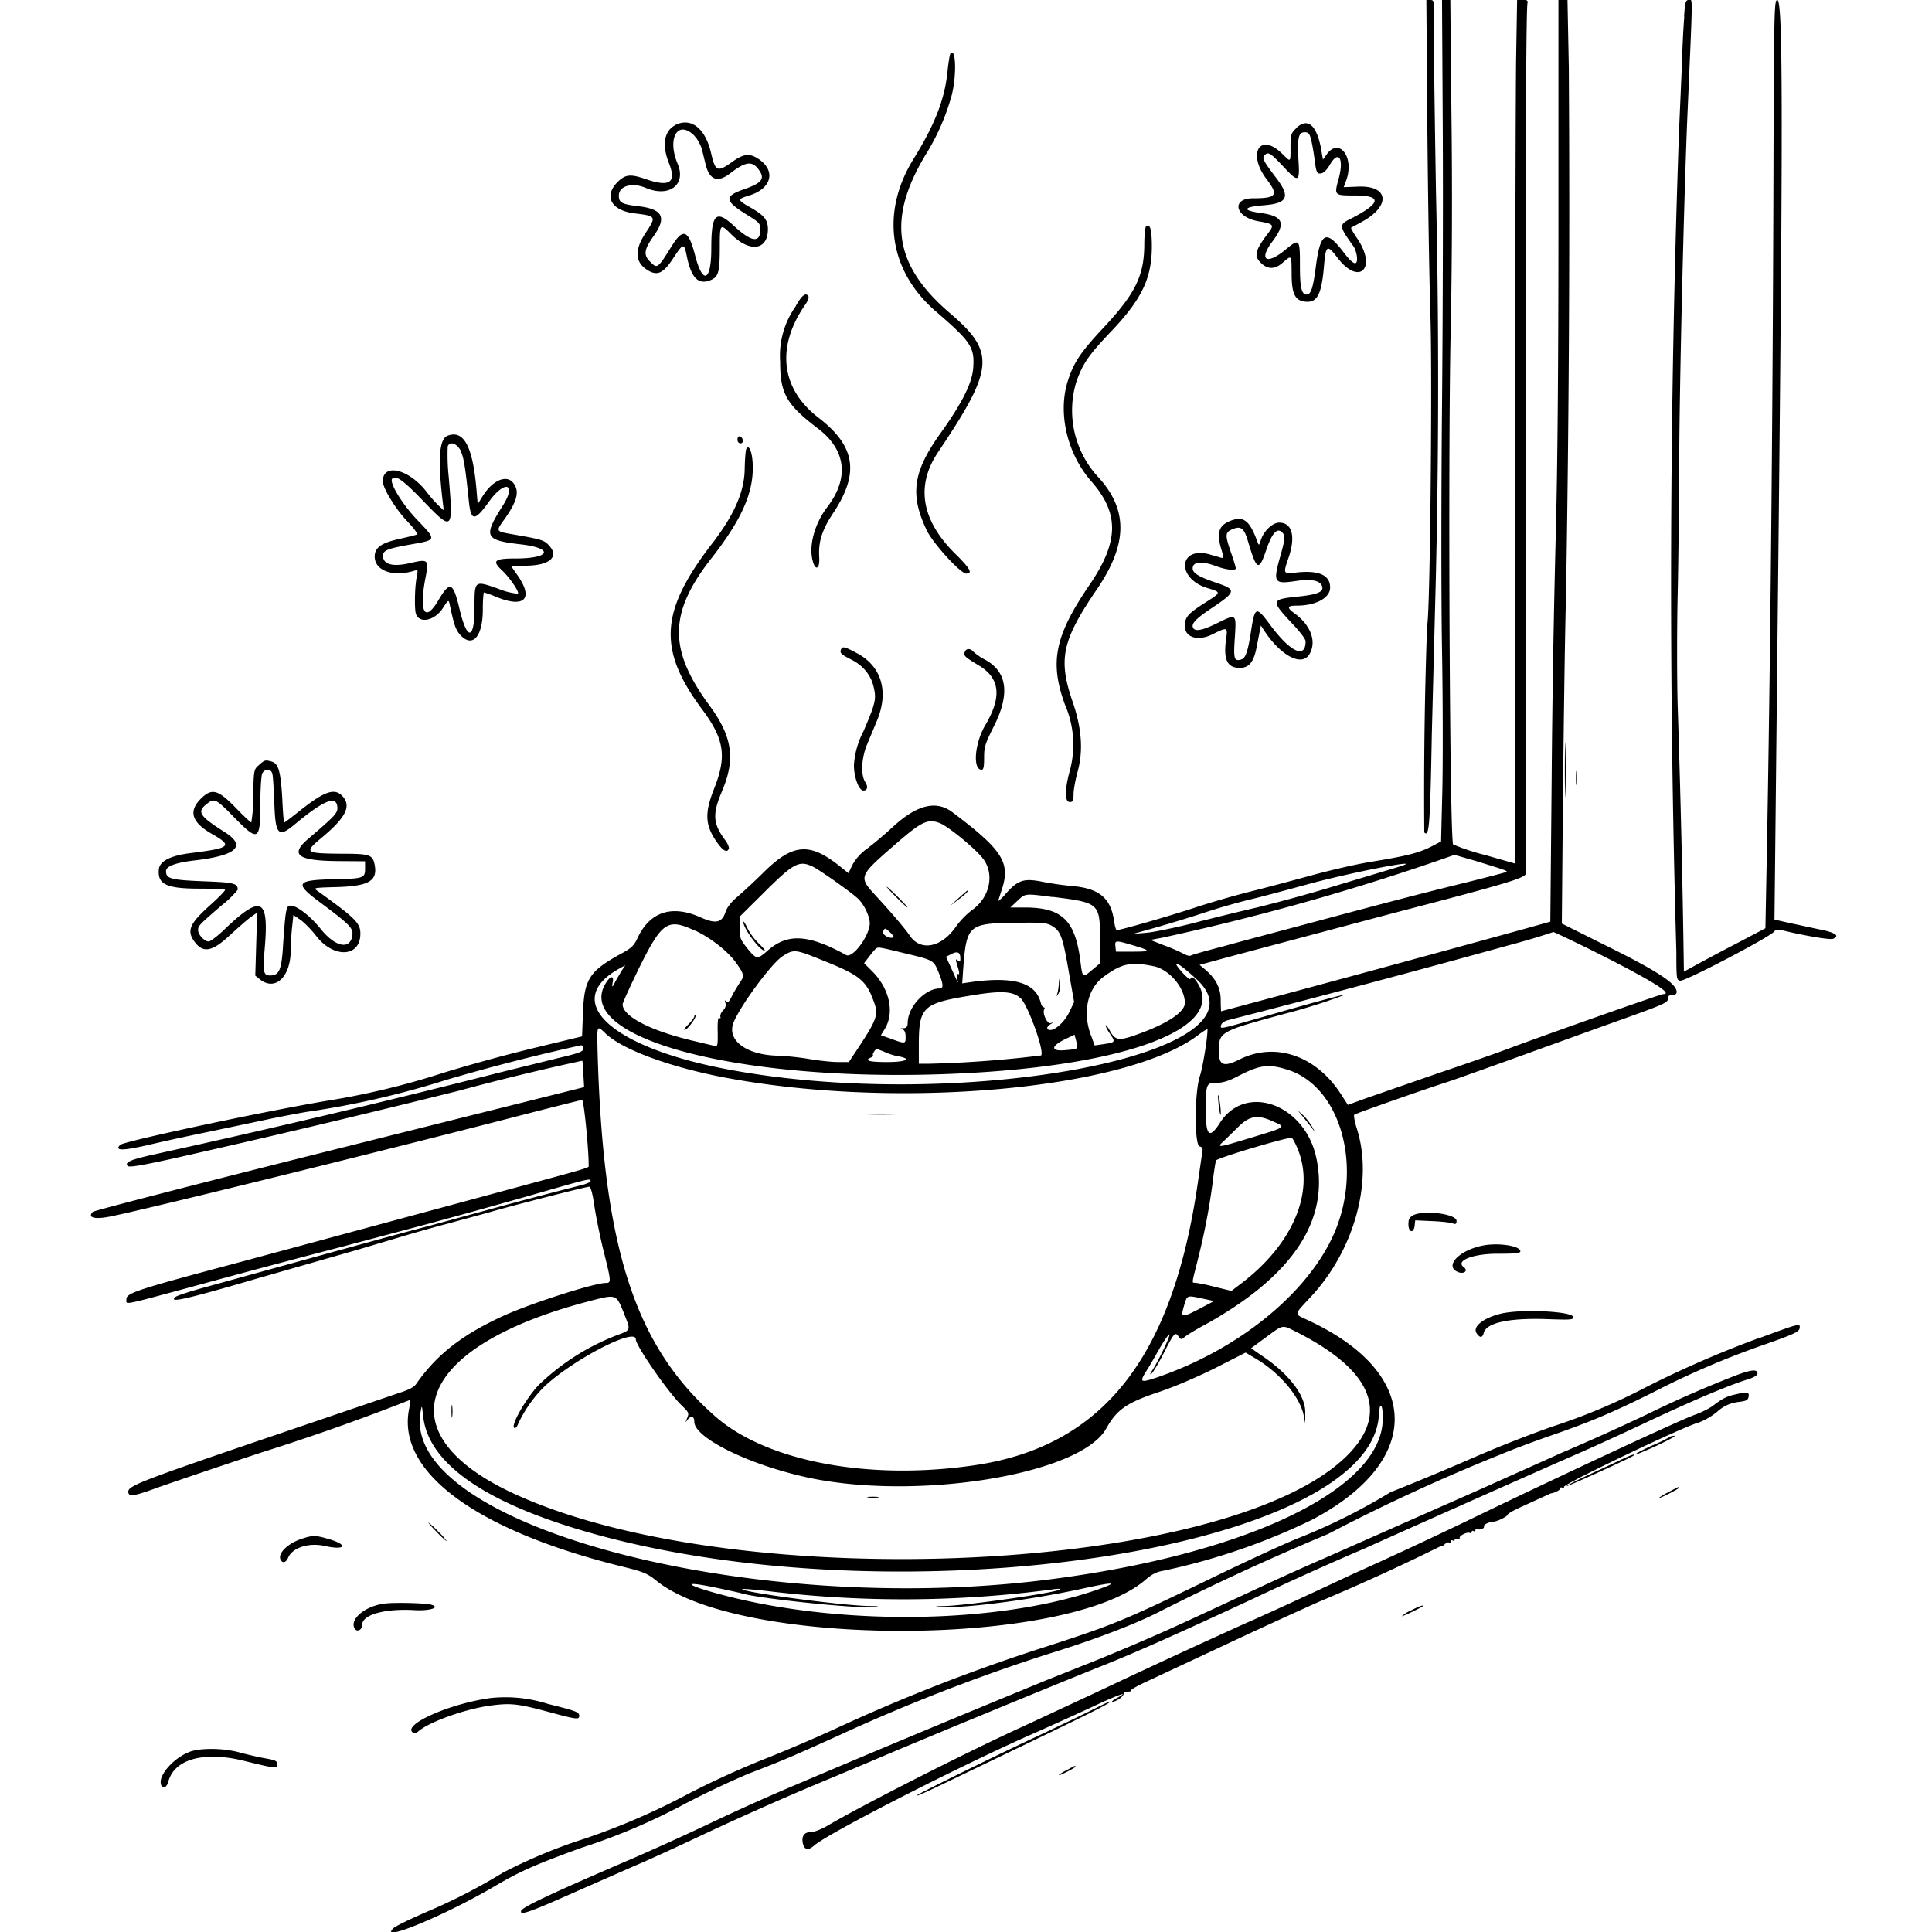 <svg xmlns="http://www.w3.org/2000/svg" id="svg" width="1024" height="1024" version="1.1">
  <path fill-rule="evenodd" d="M756.5 64.8c.3 35.6 1 82.4 1.7 104 1 35.8-.3 159.9-1.8 162.4a2526 2526 0 0 0-1.5 110c2.6 2.7 3.1-3.3 4-52.3l2.1-81.7a4415 4415 0 0 0 .1-205.2c-.8-47-1.3-89.2-1.2-93.7.3-7.9.1-8.3-1.9-8.3h-2zm8.2 4.5c.2 38 0 103.6-.4 145.7s-.5 100.4 0 129.5.5 64 .1 77.2l-.6 24.3-2.7 1.4c-8.3 4.6-13.9 6-35.1 9.5-6.9 1.1-20.8 4.3-31 7.1s-24.8 6.7-32.5 8.6a501 501 0 0 0-29 8.4c-13.5 4.5-39.7 12-41.6 12-.4 0-1-2.1-1.4-4.7-1.7-12.4-8-17.5-22.5-18.7a167 167 0 0 1-15.3-2.2c-9.9-2-13-1-19.2 5.8a29 29 0 0 1-4.5 4.5l1.5-4.8c5.5-15.4 1.5-21.9-25.7-42.4-8.6-6.5-18.9-4-31.8 8a203 203 0 0 1-13.4 11.3 26 26 0 0 0-7.8 8.6l-2.1 4.4-5-4c-15.7-12.4-24.5-11.6-39.7 3.3a328 328 0 0 1-13.8 12.9q-5.4 4.5-6.7 8.5c-1.9 5.6-5.1 6.3-13 2.8-15.3-6.9-27-3.1-33.5 10.7-2 4.3-3.3 5.5-9 8.6-16.6 9.1-19.3 13.4-20 30.8l-.5 12.9-26.5 6.4a904 904 0 0 0-47 12.9 407 407 0 0 1-62.7 15C135 590 65.5 605 63.7 606.8c-3.3 3.3 1.5 3.2 16.4-.3 8.5-2 22-4.9 29.9-6.5l28.5-6a663 663 0 0 1 23.5-4.6 464 464 0 0 0 74.4-17A1076 1076 0 0 1 308 554q1 .1 1.1 1.8c0 1.6-2.2 2.4-13.7 5.1l-30.8 7.6a5612 5612 0 0 1-181.3 43c-13.9 3-17.5 4.5-15.6 6.5.8.8 6.8-.2 22-3.5A6509 6509 0 0 0 243.6 578a1305 1305 0 0 1 65-15.8c.2.2.5 3.4.6 7.2l.4 6.8L180 608.6c-71.2 17.8-130 33-130.8 33.7-3.1 3.2 1.2 4.2 10.1 2.3 22.3-4.6 154.6-37.3 221.2-54.6 14.9-3.8 27.5-7 28-7 1 0 3.6 26.9 3.5 34.7 0 1.4 4 .2-54 15.9L127 669c-54.4 14.5-60 16.3-60 19.6 0 3-3 3.6 32.6-6a6163 6163 0 0 1 82.4-22l38-10.1c14-3.7 40.3-11 58.3-16.1 34.8-10 34.7-10 34.7-8.4 0 .5-2 1.4-4.2 2a2432 2432 0 0 0-49.3 13l-31.5 8.6c-22.7 6-27 7.2-120.5 33-7.2 2-13.6 4.1-14.3 4.7-4.5 3.6 5 1.5 43.9-9.9l52.4-15L211 656c6.9-2.1 18.8-5.5 26.5-7.5l22-6c10-3 51-13.5 52.7-13.5q1.4-.1 3 11.3c1 6.2 3.3 17.3 5.2 24.7 3.5 14.1 3.6 15 .7 15-5.9 0-38.3 10.3-53.1 16.9-22.3 10-36.3 20.7-47.3 36.5-1.2 1.8-4 3.3-9.5 5l-61.7 21c-73.8 25.1-81.5 28-81.5 31.2 0 2.9 2.9 2.5 15.1-2 6.8-2.4 32-11 55.9-18.9a1179 1179 0 0 0 78.3-27.7c.2 0 0 2.5-.6 5.5-6 33.2 36.5 64.1 114.3 83.1 10 2.5 12.2 3.4 16.9 7.2 44 35.6 217.2 35.4 259-.3 3.7-3.2 6.1-4.4 9.8-5a344 344 0 0 0 78.3-26.8c59.4-31 58.9-77.6-1.2-105.7-8.2-3.9-8.4-2.5 1-12.7 23.2-24.9 33.2-61.7 24.3-89.3-1.1-3.5-1.7-6.8-1.3-7.2.7-.6 33.3-12.1 47.7-16.8 3.9-1.2 16.9-5.9 29-10.2l53.7-19.4c35.6-12.7 35.8-12.8 35.8-15.3q0-1.7 2.2-1.7c3.4.1 3.3-2.8-.3-6.2-4.7-4.4-15.7-10.7-38.3-21.8l-19.8-9.9.6-67.5c.4-37.1 1-84.6 1.6-105.5a12058 12058 0 0 0 1.5-280.7L830.8 0H826v117.3c0 78.9-.5 134.2-1.5 169.2a7533 7533 0 0 0-2.1 127l-.7 75-13.6 3.8A21895 21895 0 0 1 647.2 536s-.2-2.6-.2-5.9c0-6.4-2.5-11.3-8.2-16.2l-3-2.5L652 507l84.9-22.6c64.4-16.8 72-19.1 72-21.8l-.2-161.7c-.3-173.4 0-296.5.9-299.2.3-1.4-.2-1.8-2.5-1.8h-3l-.5 29.3c-.3 16-.5 119-.6 228.8v199.7l-15.8-4.5a119 119 0 0 1-17-5.6c-1.8-1.9-2.8-206.4-1.3-272.7.7-33.1.9-75 .4-113.7L768.7 0h-4.4zm128-60.5c-.4 4.8-1 15.7-1.2 24.2l-1.6 37a6822 6822 0 0 0-1.4 434.5c0 14.2.1 15 2 15.3 2.8.4 49.2-24 50.1-26.3.4-1 1.7-1 6.2.1 11.1 2.6 23.2 4.6 24.7 4 4-1.5 1.2-3.4-7.2-5l-16.3-3.5-7.5-1.7.3-27 1.3-121.9C945.1 64 945.1 0 942 0c-1.6 0-1.7 5.6-2 78.8-.3 133-1.7 278.3-3.6 376.5l-.7 36.7-14.6 7.7a1156 1156 0 0 0-28.6 15.3 7485 7485 0 0 0-3.3-141c-.4-14.6-.4-41.1 0-59s.7-47.1.8-65c0-42.2 2.6-149.3 4.5-192 2.8-63.8 2.7-58 .6-58-1.7 0-2 1-2.5 8.8m-389 20c-.3.6-1 5-1.5 9.9-1.5 14.2-6.8 27.7-18 45.7-17.5 28.4-12.9 59.4 12.1 80.8 18.5 16 20.5 18.9 19.6 30.2-.7 7.9-6 18.5-17.5 34.5-14.4 20.2-16.1 32.2-7.2 51 3.3 7 18 23.1 21 23.1 3.6 0 2.2-2.6-5.8-10.5-18-17.8-21.1-36.1-9-54 29.7-44.2 30.5-52.8 6.1-73.6-30-25.7-33.5-50.5-11.8-85.5a119 119 0 0 0 12.9-30.2c2.7-11 2.1-26.2-1-21.4M358 66.3c-6 3-7.3 10.6-3.4 20.3 4 10.1.4 12.7-12.1 8.4-8.4-2.9-11-2.6-15.1 1.4-7.6 7.6-3.5 15.2 9 16.7 11.6 1.4 11.6 1.6 5.5 10.8q-9.1 14 2.6 20c4.4 2.1 7.4.5 12.3-7 5.4-8.2 5.8-8.2 7.2-1.2 2.4 11.8 6.2 15.5 12.8 12.7 4-1.7 4.7-4.2 4.7-17.7 0-12.1.2-12.4 6-6.6 9.8 9.9 19.5 8.6 19.5-2.6 0-5-2-7.4-9.2-11.5s-7.2-4.4-.4-6.5c11.6-3.7 13.9-13 4.7-19.2-4.9-3.3-8-2.9-14.6 1.9-7.2 5.1-8.4 4.6-10.6-5-3-13.1-10.5-19.1-18.9-15M687 68c-2.8 2.7-3 3.5-3 10 0 8.3.2 8-4.2 3.7-12-12-19-.4-8.3 13.5 6.3 8.3 5 9.9-7.4 9.9-11.6 0-9.5 9.9 2.5 12.1 9 1.6 9 1.9 5 7.1-6.5 8.7-7.1 11.5-3 15.3q5.3 5 11.4-.5c4.7-4 4.5-4.2 4.6 6 0 10.6 1.8 14.3 7.3 14.8 6.3.6 8.6-3.8 9.9-19.4.9-10.6 1.7-11 7-4 11.6 15.3 21.3 5.7 10.5-10.2-2-2.9-3.4-5.4-3.2-5.6l5.5-3c15.6-8.4 14.7-19.4-1.6-18.8l-7.8.3 1.4-3.8c4.3-12.1-3.8-22.7-10.4-13.6l-2 2.8-.7-4c-2.2-14.1-7.3-18.8-13.6-12.6M368 72c1.6 1.5 3.3 4.7 4 7l2 8.2q3.1 12.4 13.1 4.6c8.5-6.5 11.9-6.7 15.5-1.2 2.8 4.2.9 6.5-7.7 9.5-11.6 4-11.2 6.3 2.4 14.6 5.1 3.2 5.7 3.9 5.7 7q-.1 10.8-13.7-1.7c-9.8-9.2-12.3-6.8-12.3 11.6 0 17.6-4.5 19.6-8.6 3.7-3.5-13.5-6.3-14.6-12.3-5-7.6 12.2-7.7 12.3-11.6 8.3-3.5-3.4-3.1-6.3 1.6-13 7.6-10.5 5.3-14.9-8.5-16.4-8-1-9.6-1.8-9.6-5.5 0-5.2 7-7.2 14.3-4.1 12.4 5.2 21.5-1.7 16.9-12.7-5.8-13.6 0-23.7 8.8-15m326.9 2c.5 2 1.2 6 1.6 8.7 1.1 9 1.4 9.7 3.8 9.3q2.1-.5 4.4-4.3c4.7-8.4 7.8-3.8 4.8 7.2-2.4 8.8-2.4 8.8 8.6 8.8q22.1 0-2.5 12.5c-6 3-5.9 3.8 1.8 14.5.8 1.1 1.6 3.6 1.8 5.5q.7 7.8-7-2.3c-9.4-12.4-12.4-10.8-14.8 7.7-1.5 11.5-2.6 14.6-4.9 14.6-2.6 0-3.5-3.7-3.5-14.4 0-15.5-.1-15.6-8-9.1-9.8 8-14 5.2-6.6-4.6 7.2-9.5 5.8-13.3-5.4-15-10.9-1.4-10.5-3.3.8-4.2 12.5-1 14.2-4.3 7-14-7.2-9.4-8-11-6.6-12.5 2-2 3-1.4 10 6 8.1 8.7 8.8 8.4 8-3.6-.6-11.7 0-14.6 3.3-14.6 2 0 2.6.7 3.4 3.8m-87.4 46c-.6.4-1 5-1 10.2-.2 16.3-4.8 25.6-21.9 43.9-11.9 12.7-15.6 18.3-18.7 28.1-5.3 17-.3 38.4 12.5 53 15 17.1 14.7 32-1 55-18.4 27-21.2 40.9-12.9 63.5a53 53 0 0 1 2.6 34.6c-2.8 10-2.9 16.9-.1 16.9 1.7 0 2-.7 2-4.2 0-2.3 1-7.6 2.1-11.7 3.1-11 2.3-23-2.5-37-7.9-22.9-5.8-32.7 13-60.2 16.1-23.8 16.3-41.8.6-59a52 52 0 0 1-11.6-51c3.4-9.4 6.4-13.8 18.3-26.3 16.2-17.1 21.5-28 21.6-44.8 0-9.3-.9-12.5-3-11m-186 42.8a45 45 0 0 0-8 28.9c0 17 3.2 22.7 20 35.5 14.9 11.3 16.7 26.2 5.1 41.5-6.8 8.8-10 20.5-7.9 28.5 1.5 5.8 3.9 4.5 3.5-1.8-.5-8.2 1.5-14.4 7.3-23.2 14.2-21.3 12-35.6-7.8-50.8-20-15.4-22.5-37.8-6.5-60.4 1-1.6 1.6-3.2 1.3-3.8q-2-3.6-7 5.6M237.1 231c-4.3 1.8-5.1 12.5-2.5 34.5l.6 5-2.7-2.5a69 69 0 0 1-6.3-7.2c-9.4-12.2-23.3-15.6-23.3-5.7 0 3.6 6.7 14.6 12.8 21q6.4 6.8 5 7.3c-.7.3-4.9 1.3-9.3 2.3-9.4 2.1-12.8 4.6-12.8 9.3 0 7.5 9.8 11 21 7.5 2-.6 2-.5 1.2 3.7-1 5.2-1.2 17-.3 19.3 2 5.2 10 3.4 14.3-3.3 2.8-4.3 3-4.4 3.5-2.1 2.2 10.5 3.1 13.4 5.3 16 6.6 7.7 12.3 1.7 12.3-13 0-5 .3-9.1.7-9.1a66 66 0 0 1 7 2.6c14.4 5.7 19.2.7 10.9-11.4l-3.5-5 9-.4c12.1-.4 16.6-5.2 10.5-11.2-2.3-2.4-4.2-2.9-19.9-5.6-7.8-1.4-7.8-1.5-3.3-7.7 6.8-9.6 8.1-14.7 5-19-3.5-5-11-2-16.3 6.4l-2.8 4.5-.7-8.3c-2-22.5-6.8-31.3-15.4-27.9m153.8 2q0 1.8 1.6 2 1.4-.1 1.2-1.7c-.5-2.5-2.8-2.8-2.8-.4m-146.7 6.2c1.6 3.4 2.4 8 4.4 27.4 1.1 9.8 3.2 9.7 10.5-.5 8.3-11.7 15-10 7.4 2-10.5 16.5-9.6 18.3 9.4 20.5 17.8 2 16 7.5-2.6 7.5-11.3 0-12.7 1.2-7.2 6.3 4.2 4 9.3 11.5 8.4 12.4A37 37 0 0 1 264 312c-12.6-4.4-12.5-4.5-12.5 10 0 17.5-4 17.7-8 .5-3.4-14.1-5-14.8-11.3-4.1-7 11.8-10.2 6-6.7-12 1.9-9.9 1.6-10.2-8-8-9.2 2.2-14.5.8-14.5-3.8 0-2.9 2.3-3.8 14.5-6 14.1-2.5 14-2.2 3.7-13-8-8.3-15.1-20-13.3-21.9 2-2 6 1 16.6 12 15.5 16.1 15.8 15.8 13.3-13.3a109 109 0 0 1-.5-15.8c1.2-3 5-1.5 7 2.5m151.3-1.3c-.4.6-.8 5.6-.9 11-.2 12-5.7 24.3-17.2 39.2-27.8 36-29 56.3-5.2 88.2 11.6 15.6 13 24.7 6.2 41.8-5 12.6-4.8 19 .8 27.4q5.5 8.2 7 4.4c.2-.7-.6-2.7-1.8-4.3-6.7-9-7-13.9-1.8-26.2 7.2-17 5.5-28.8-6.6-45.3-22-29.8-21.7-49.3 1.2-78.4C392.6 276 399 262 399 248c0-7.5-1.8-12.8-3.4-10.2M652 276.1c-6.1 2.5-7.3 6.3-4.6 15.3 1.3 4.3 1.3 4.6-.2 4.2l-5.9-1.7c-16.5-4.7-18.1 12.5-1.6 17.7 7.9 2.4 7.9 2.2-1.7 8.3-8.5 5.5-10 7.3-10 11.9 0 6.1 7 8.2 14.6 4.4 8.1-4 8.2-4 7.2 3-1.4 10.4.7 14.8 7.3 14.8 4.8 0 7.4-3 8.9-10.8l1.7-8.7.6-3 1.6 2.5c8.8 13.5 20 19.5 24.1 12.8 4-6.7.8-15.5-8-21.8-4.1-3-3.8-4 1.3-4 10.2 0 17.7-4.1 17.7-9.6q0-9.8-17.5-8c-7.5.9-7.5.9-4.5-7.9 3.8-11.2 1.9-18.5-5-18.5-3.5 0-8.2 4.4-9.7 9.2-.9 2.9-1.1 3-1.7 1.3-4.3-11.8-7.4-14.2-14.6-11.4m9.4 10.6c4.7 15.8 5.8 16.3 9.7 4.9q5-14.9 9.3-8.4c.7 1.2.3 4.3-1.7 11.2-4.1 14.6-3.6 15.3 8.5 13.5q11.8-1.7 13.5 2.7c1.1 3-2 4.5-12.8 5.6-14.4 1.5-14.5 2-2.8 14.5 3.8 4 6.9 8 6.9 9.2 0 9.5-8 5.8-18.7-8.6-7.6-10.3-8.2-10-10.3 3.7-1.6 10.3-2.8 13.8-5 14.5-3.9 1.2-4.3-.2-3.5-11.6.8-12.9 1-12.7-9.8-7.4-7.2 3.5-11 4.3-12.2 2.5-1.4-2.3 1-4.9 10.2-11 12.5-8.4 12.7-9.5 2-13.1-10-3.4-13-5.4-12.5-8.2.4-3 5-3.3 11.9-.8 5.5 2.1 10.9 2.8 10.9 1.3 0-.5-1.1-4.2-2.5-8.2-3.3-9.6-3.2-10.8.7-12.5 4.5-1.9 6.2-.6 8.2 6.2m-215.7 57.7c-.7 1.7.3 2.6 5.9 5.4 5.8 3 10 8 11.4 14.1 1.6 6.6 1.1 8.6-5.2 23.4a45 45 0 0 0-5.2 18.2c0 6.4 2.6 13.5 5 13.5 2.2 0 2.6-2 1-4.5-2.5-3.8-2-12.9 1-20l5-12c6.7-15.7 2.8-29.3-10.4-36.3-6.7-3.6-7.8-3.8-8.5-1.8m65.6 1.3c-.7 1.8 0 2.5 8 7.3 10.7 6.7 11.7 16.5 3 31.2-5.7 9.5-6.9 23.8-2 23.8 1 0 1.3-1.7 1.3-6.3 0-5.7.4-7.3 5.2-16.8q12.9-25.6-4.6-35.2a30 30 0 0 1-6.2-4.2c-1.6-2-4-2-4.7.2M829.4 408c0 13 .2 18.2.3 11.8.2-6.5.2-17 0-23.6-.1-6.4-.3-1.1-.3 11.8m-692-2.6c-2.9 2.4-2.9 2.5-3.2 16.5a77 77 0 0 1-1 14c-.4 0-4.2-3.5-8.5-8-9.3-9.5-12.5-10.3-18.3-4.5-6.7 6.7-4.7 12.6 6.1 18.7 11 6.3 9.6 7.4-11 10q-16.5 2-17.3 8.6c-.8 8 3.9 10.3 21.6 10.3 7 0 13.1.3 13.5.6.3.3-3.5 4.2-8.4 8.6-10.8 9.7-12.2 13.5-7.2 19.7 4.3 5.3 9.2 4.2 18-4.1 4.5-4.1 9.5-8.5 11.3-9.8l3.3-2.3-.5 16.7-.5 16.7 2.5 2c8 6.3 16.1-1.1 16.3-15.1 0-4.1.4-10.1.8-13.3l.6-5.7 3.7 2.5c2 1.4 5.8 5.2 8.4 8.6 9.3 12 23.5 11.3 23.4-1.3 0-5.6-2.7-8.2-23-22.8-2-1.4-1.2-1.5 9.2-1.8 18.1-.4 23-3.1 21.4-11.7-1-5.5-2.5-6-17.5-6-19.8-.2-20.2-.5-10-9 12-10.1 15-16 10.8-21.1-4.2-5-9.4-3.4-22.6 7-4.6 3.7-8.5 6.6-8.7 6.6s-.7-6-1-13.2c-.9-14.2-2-18.2-5.8-19.2-3.3-.9-3.4-.8-6.5 1.8m698 7.1c0 3.3.2 4.5.4 2.7s.2-4.5 0-6-.4 0-.4 3.3m-690.9-2.2c.3 1.2.7 8 1 15 .5 17.1 2.1 18.9 10.5 11.9 15.6-13 22.3-15.8 22.9-9.6.3 3.2-.8 4.5-15.2 16.8-10.3 8.7-6 11.9 16.4 12l13.5.1v4c0 4.9-1 5.2-16 5.5-20.5.4-21.6 2-8.5 11.8 16 11.9 18.1 14 17.8 17.5-.8 8.3-8.9 6.9-16.7-2.8-5.4-6.8-12.7-12.5-16-12.5-2.4 0-2.7 1.5-4 19.9-.8 14.2-2 17.1-7 17.1-3.5 0-3.9-2-2.8-14.2 2.3-26.7-1.7-28.8-20.7-10.8-4 3.9-8 7-9 7-2.2 0-5.6-3.6-5.6-6 0-2.3.4-2.7 12.3-13a52 52 0 0 0 8.7-8.4c0-3.4-1.8-3.9-18.3-4.5-17.2-.7-19.7-1.4-19.7-5.3q-.2-4 15.6-5.8 32.6-3.9 15.9-14.7c-13.9-8.8-15.3-11-9.9-15.2 4-3.2 4.8-2.8 14.3 6.9 13.1 13.4 14.1 12.9 14.1-7.6 0-7.5.5-14.4 1-15.5 1.5-2.7 4.8-2.5 5.4.4m354 26.1c4.6 2 17.7 12.7 22.3 18.3 6.7 8.2 4.1 21-5.7 27.8a42 42 0 0 0-8.5 8.9c-7.6 10.8-18.6 13-24.3 4.5-2.4-3.6-9.6-12-17.4-20.5-10.1-11-10.3-10.5 11.5-29.4 12.4-10.7 15.8-12.2 22.1-9.6m283 19.7c17.6 5.4 18.2 5.6 16.6 6.2-.8.3-10.7 2.9-22 5.7-22.4 5.5-39.7 10-83 21.6-15.7 4.2-35.8 9.5-44.7 12-8.9 2.3-16.7 4.5-17.2 4.9-.6.3-2.3-.1-3.8-1a91 91 0 0 0-10.2-4.4l-7.4-2.9 5.9-1.1a1282 1282 0 0 0 155.3-44zm-350.1 3.5c3.8 2 19 12.7 23 16.3 3.5 3 6.6 9.5 6.7 13.4 0 6.5-9 18.8-12.5 16.9-20-11-31.1-11.7-41.7-2.3-5.4 4.8-6 4.7-11.2-1.9-3.2-4-3.6-5.2-3.6-10.3v-5.8l13.1-13c15.9-15.8 18.6-17.1 26.2-13.3m309.2.1-31.3 9.4a876 876 0 0 1-43 11.9c-9.2 2.1-24.6 5.9-34.2 8.4-9.6 2.4-20.6 4.7-24.5 5l-7 .6 12.5-3.5c6.9-2 18.6-5.5 26-8a373 373 0 0 1 22.5-6.5c5-1.1 18.7-4.8 30.5-8 23.6-6.6 67.5-15 48.5-9.3M475 475.5c3 3 5.7 5.5 6 5.5s-2-2.5-5-5.5-5.7-5.5-6-5.5 2 2.5 5 5.5m33 .6-4.5 4.1 4.2-3.2c3.7-2.7 6-5 5.1-5-.2 0-2.3 1.9-4.8 4.1m50.2-.7c24.3 3 24.8 3.5 24.8 21.8v13.4l-4.4 3.7c-5 4.1-4.8 4.3-6.1-5.8-2.8-20.8-9.8-27.4-29-27.5h-8l3.7-3.5c4.3-4 3.7-4 19-2M394 488.7c0 3.4 8.7 15.2 11.3 15.2.5 0-1-1.8-3.3-4s-5-6-6-8.3c-1.1-2.3-2-3.6-2-2.9m163.8 2.2c4.4 2.7 5.5 5.7 8.7 24.3l2.8 15.9-2.4 5c-2.4 5.2-7.3 9.8-10.2 9.8-2.2 0-2.2-1.6 0-3q2.4-1.4.1-.6c-1.8.5-4.5-5.4-3.3-7.4q.5-.9-.3-1-1-.2-1.6-2.5c-2.7-10.6-14.3-14-36.9-10.9l-4.7.7.5-7.4c1.8-23.8 2.6-24.5 29-24.7 13.4-.2 15.3 0 18.3 1.8m-189.4 2.3c8 3.7 17 10.7 21.3 16.5 4.7 6.5 5 7.5 2.5 11-1 1.5-3 4.7-4.2 7.1-1.7 3.4-2.4 4-3.2 3q-1-1.5-.3.8.6 2.1-1.3 4c-1 1-1.6 2.5-1.4 3.3q.4 1.1-.6.6t-.8 7.4c.1 6.7-.1 8-1.4 7.5l-10.5-2.5c-23.1-5.3-38.5-13.1-38.5-19.6 0-.8 3.9-9.3 8.6-19 12.3-24.8 15.2-26.8 29.8-20m105.3 3.3c-1.5 1.5-6.5-1.1-5.6-3s1.1-1.8 3.5.4c1.3 1.2 2.2 2.4 2 2.6m371.3 7.7q45.3 22.7 36.6 22.6c-1.3 0-60 20.7-81.5 28.7-5.2 2-22.3 8-38 13.3l-38 13.2-9.6 3.5-3.8-5.9c-13.2-20.3-34.7-27.6-53.6-18.2-8.4 4.2-11 3.2-11-4.2 0-10.4.3-10.6 35-20a305 305 0 0 0 31.7-10c-.4-.4-18 4.4-47.2 12.8-19.4 5.5-18.8 5.4-18.3 3.2q.5-1.6 3.3-2.5a8222 8222 0 0 0 150-40 372 372 0 0 0 22.8-6.8c.4 0 10.1 4.6 21.6 10.3M600.4 501c9.8 2.9 9.8 3.4-.2 3.4h-8.7l-.3-2.7c-.4-3.4 0-3.4 9.2-.7m-119.9 4.5c13.6 3.2 14.3 3.6 16.5 8.7 3 7.1 3.3 9.7 1.1 9.7-7.8 0-17 9.8-17 18.3-.1 2-.6 2.7-2.4 2.8q-2.5 0-.4.6 1.7.4 1.7 4c0 3.8 0 3.8-8.8.6l-4.3-1.5 2.2-3.6c5.2-8.8 2.2-21.6-7.2-30.7l-3.9-3.9 2.7-3.5c1.5-2 3.2-4 3.7-4.3 1.2-.8 1.3-.8 16.1 2.8M436 509c20.3 8.1 23.3 10.7 27.6 23.2 1.9 5.6.8 8.7-8 22.1l-5.7 8.6h-5.7c-3.1 0-10-.7-15.2-1.6s-13.1-1.7-17.5-1.8c-15.6-.5-25.8-7.8-23-16.7 2.6-8 20.2-32.1 26.3-36 6-3.8 6.6-3.7 21.2 2.2m73-.7q.1 2.2-1.4.7c-1.2-1-1.2-.6 0 3.4q1.4 4.5.2 3.9-1-.8-.5 2.2c.7 3.3 1.2 4.1-3.8-6.8l-2.1-4.6 3-1.5q4.8-2.5 4.6 2.7m125.6 11.1c41.9 39.3-127.3 71-250.9 47-61.5-12-86.5-36.5-54.6-53.5l2.3-1.3-1.9 2.9-3.3 5.6q-2.4 5.2-1.4.3c.6-3.6-1.4-3.1-3.8.8-16.8 27.6 63 50.5 168.5 48.4 99-2 161.3-22.7 145.4-48.3q-3.1-5.1-4-2.4c-.2.5-2.4-1.3-4.9-4.2-6-7-.9-4.2 8.6 4.7m-23.2-7.3c8.2 1.6 16.6 11.4 16.6 19.5 0 4.7-9 10.8-24.5 16.4-10.4 3.8-12.3 3.6-15.2-1.6-1.2-2.2-2.3-3.5-2.3-2.9s1.1 2.7 2.5 4.7c2.7 4.1 2.7 4.3-3.6 5.2l-4.7.7-1.8-4.9c-4.8-12.2-2.2-25 6.4-31.4 9.6-7.1 14.4-8.2 26.6-5.7m-50.2 9.5c-.1 1.7-.5 4-.8 5q-.9 2.6.6 0c.6-1 1-3.2.7-5l-.4-3.2zm-20.2 7.5c4 4 12.8 28.5 10.8 30.3a599 599 0 0 1-59.5 4.4H487v-9.7c0-20.1 2-22.2 26-26.2 17.4-3 24-2.7 28 1.3m-173 9.5c0 .6-1.4 2.4-3 4.1-1.8 1.7-2.7 3.1-2.1 3.1 1.4 0 6.5-6.9 5.7-7.7q-.5-.4-.6.5m-47 9.1c8.6 8.2 32 17 59.5 22.6 91.2 18.2 215 7.7 254.3-21.6 2.8-2.2 5.2-3.6 5.2-3.2 0 4.8-2.5 20-4 24.6-2.9 8.4-3 36.6-.2 37.4q2 .5 1.5 2.6l-2.8 19.2c-13.6 90.6-50.2 136.7-116.6 147-56.2 8.6-111.1-1.5-138.6-25.5-43-37.6-59.8-90-62.6-194.7-.3-13-.4-12.9 4.3-8.4m249.6 7.8c-.3.4-3 .8-6.1 1-7.6.7-7.7-2-.2-5.7l5.2-2.5.9 3.3c.4 1.8.5 3.6.2 4m-101.8 1.8c2 1 5.2 2 7.1 2.3 7.7 1.4 4.5 3.1-5.8 3.1q-14.2 0-8.5-2.4 1.5-.7 1.1-1.2c-.5-.5 1.2-3.2 2-3.4zm213.4 9.4c29.3 9 41 54.3 23.4 90.1-15 30.6-50.7 58.8-92.2 73-9.2 3.1-9.7 2.8-5.4-4 1.6-2.5 4.7-7.9 7-12 2.4-4 4.5-7 4.8-6.7.6.6-5.5 13.4-8.8 18.6q-2.2 3.3-.7 2.2c.8-.7 3.7-5.4 6.3-10.5 5.7-11.2 6.2-11.8 8-9.3 1.3 1.8 1.6 1.8 3.2.4 1-.9 6-4 11.3-6.8q69.1-38.5 58.6-88.1c-6-28.6-37.5-40-51.1-18.7-5.5 8.7-7.5 7-7.5-6 0-14.8.2-15.2 5.8-15.2 3.3 0 6.5-1 11.6-3.7 11.3-5.8 15.8-6.4 25.7-3.3m-36.4 17.5a36 36 0 0 0 1 6.4c.6.8 0-6.3-.8-9.4q-.8-3-.2 3m44.8 7.5 4.8 6q2.6 3.8 0-.8c-1-1.8-3.1-4.5-4.7-6l-3-2.7zm-232.4-1.3c4.8.2 12.9.2 18 0 5.1-.1 1.2-.3-8.7-.3s-14 .2-9.3.3m216.8 3.9c6.7 3 7.2 2.7-12.9 8.8-16.5 5-17.6 5.2-13.5 1.5l6.8-6.6c6.7-7 11-7.7 19.6-3.7m13.1 15.2c8.7 22.2-2.9 49.5-29.5 70l-5.9 4.5-8.7-2.1a93 93 0 0 0-10.4-2.2c-2 0-2 .7 1-11.2 3.8-15 6.1-27.1 8-40.9.8-6.8 1.7-12.6 2-12.8 1.6-1.6 39-12.7 40.1-11.9.7.6 2.2 3.5 3.4 6.6m60.9 34.5c-2 1-2.5 2-2.5 4.7 0 4.4 2.8 5 3.3.7l.3-2.8 8.7.4c4.8.2 9.7.7 11 1.2 1.8.6 2.2.4 2.2-1.3 0-3.7-17.2-5.9-23-3m38.5 15.8c-13 1.9-22.4 10.8-15 14.2 3.4 1.5 6-.6 3.2-2.6-4.4-3.4 5.4-7.1 18.6-7 9.7 0 11.7-.3 11.5-1.5-.5-2.6-10.5-4.2-18.3-3.1m-456.9 36c3.8 9.4 4 9-3.9 11.9a123 123 0 0 0-41.5 26.6c-7.3 8-15.3 22.5-12.3 22.5q1-.2 1.7-2.2a70 70 0 0 1 11.7-17.5c12.8-14 50.7-34.4 50.7-27.3 0 3.4 17.2 28.2 24.3 35 3.8 3.7 4 4.1 2.9 6.7q-1.5 3.5.1 1c2-2.5 3.7-2 3.7 1 0 8 26 21.4 56.1 28.6 57.7 14 148.2 0 162.2-25 5.6-10 10.6-13.5 26.7-19 8.7-2.8 21-8.1 30.9-13l16.3-8.3 6.2 3.7c12.4 7.6 22.6 19.9 24.6 29.6l.8 4.2v-5.6c.3-8.8-8.2-20.1-21.9-29.5l-6.8-4.7 8-5.9c9.3-6.8 8.3-6.6 16.1-2.7 40 20.2 49.4 42.8 27.1 65.2-62 62.5-320.7 75-440.1 21.3-71.2-32-54.6-78.3 36.8-102.5 15.9-4.2 15.5-4.3 19.6 5.8m306.9-7.5 6 1.3-5.5 2.9c-12.2 6.4-12.4 6.4-10.3-.9 1.6-5.2 1.3-5.1 9.8-3.3m157.9 8c-9.3 2.3-15 6.9-12.8 10.3q2.7 4 3.8-.1c1.4-5.5 13.7-8.1 34.4-7.3 11.9.4 13.3.3 13-1.2-.6-3-27.8-4.3-38.4-1.7m136.6 13a564 564 0 0 0-59.5 25.9 321 321 0 0 1-50 21 677 677 0 0 0-40 15.7 1522 1522 0 0 1-45.5 19 321 321 0 0 1-49.5 24.6c-7.7 3.1-29.7 13.3-49 22.7-42.4 20.5-48.3 23-84.5 34.7a957 957 0 0 0-111.5 43.5 845 845 0 0 1-40 17 481 481 0 0 0-37 17 362 362 0 0 1-55.5 24.1 276 276 0 0 0-43.5 18.1 306 306 0 0 1-40.5 20.8c-8.5 3.7-16.4 7.5-17.5 8.6-8.2 8 27.8-7 53.6-22.2 13.6-8 21.3-11.4 46-20.4a330 330 0 0 0 55.6-23.7 501 501 0 0 1 32.5-15.4c19-7.3 22.9-9 48.4-20.5A984 984 0 0 1 556 876.5c22.2-6.8 44-15 57-21.5a1366 1366 0 0 1 91-42 1001 1001 0 0 1 91.1-42c6.4-2.7 19-7.4 28-10.5 19.6-6.8 32-12 53.4-22.7a451 451 0 0 1 58-24.9c16-5.6 19-7 19.3-8.8.5-2.9.4-2.9-21.8 5.3M917.5 730a609 609 0 0 0-44.5 19.6 1213 1213 0 0 1-45.5 20.5l-10 4.5-23 10.3c-11 5-25.4 11.3-32 14.2L730 813.5l-29 12.8c-4.7 2-18.4 8.1-30.5 13.7-46 21.5-52.5 24.4-69.5 31.7-9.6 4.1-22 9.2-27.5 11.3l-20 8A12280 12280 0 0 0 417 948a1150 1150 0 0 0-40.5 18.3c-12.2 5.8-31.5 14.6-43 19.5-41.3 17.8-56.7 25-57.3 27-.8 2.6 4.4.8 28.4-9.9l33-14.5c4.4-1.8 20.2-9 35-16a1639 1639 0 0 1 68.9-30.4l19.5-8.2c22.4-9.6 91.8-38.3 122.5-50.6 17.7-7 41.9-17.8 82.5-36.7a1695 1695 0 0 1 57.8-26c9.8-4.5 92.6-41.4 114.7-51 6.6-2.9 23.3-10.5 37-17 23.6-11 41.3-18.5 51.5-21.6 2.7-.9 4.5-2 4.5-2.9 0-2.6-3.7-2.1-14 2m2.2 9.1c-4.6 1-7 2.3-11.7 5.9-2 1.5-6.2 3.6-9.5 4.8-6.4 2.1-66 29.8-113.5 52.7a2561 2561 0 0 1-68.5 32c-16.1 7.6-46.2 21.5-55.5 25.5a4915 4915 0 0 0-80 37l-38 17.7c-28.7 13-86.5 42.3-104.8 53.2-3 1.7-6.6 3.1-8.1 3.1q-5.7 0-4.6 6 1.3 5.3 6 1.2c7-6.3 74.9-41 113.5-58.2 13-5.7 29-13 35.8-16.2 11.8-5.5 18.6-7.9 11.2-3.8-2 1-3 2-2.5 2 2 0 6-2.8 6-4.2q.2-1.2 2.2-1.2t1.8-.6c-.3-.4 3-2.3 7.3-4.3l41.7-19.5A3027 3027 0 0 1 699 849a1143 1143 0 0 0 65-29.7q.1.6 1.6-.7 1.5-1.5 2.5-1 .8.4.9-.6t1-.5 1-.4 1.7-.4q1.6.6 1-.4c-.7-1.2 4-3.6 5.4-2.8q.8.5.9-.5t1-.5q.9.4 1-.5t1-.6c1.2.8 4.1-.4 3.5-1.4-.5-.8 2.8-2.4 5-2.5 2 0 7.5-2.8 7.5-3.6 0-.5 3-2.3 6.8-4l16.2-7.4c2-.2 5-1.8 5-2.6q.1-.9 1-.4t1-.5c0-1.6 63.4-32 71.3-34a36 36 0 0 0 9.8-5.7 20 20 0 0 1 11-5.2c4.6-.5 5.4-1 5.7-2.9.4-2.5-.7-2.6-7.1-1.1M239.3 748c0 3 .2 4.3.4 2.8.2-1.6.2-4 0-5.5-.2-1.6-.4-.3-.4 2.7m493.5 6.1c-2.7 36.7-75 70.4-178.8 83.3-158.5 19.7-341.6-29.5-331.1-88.9.7-4 .7-4 1.4 2.2 2.7 25.2 33.5 46.4 90.2 62.2 163.8 45.6 411 8.6 416.3-62.3.4-5.2.7-6.4 1.5-5 .5.9.7 4.7.5 8.5m151.7 7.8a70 70 0 0 1-8.5 4.1c-7.2 3.2-12.2 6.2-7 4.2 8.3-3.3 20.2-9.2 18.5-9.2-1.2 0-2.5.4-3 .9m-26.6 12.4-17.2 8c-6 2.8-10.6 5.2-10.4 5.4.4.3 34.5-15.2 35.5-16.2 1.3-1.3-1.8-.2-7.9 2.8M884 791c-3 1.6-5.1 3-4.7 3 1 0 10.7-5 10.7-5.5 0-.7.1-.7-6 2.5m-423.7 2.7c1.5.2 3.7.2 5 0s0-.4-2.8-.4-3.8.2-2.2.4M231.5 812a42 42 0 0 0 5.4 5 29 29 0 0 0-4.4-5 42 42 0 0 0-5.4-5c-.3 0 1.7 2.3 4.4 5m-71 3.4c-7.5 2.3-13.2 7.6-11.9 11 1 2.4 3 2 4.2-1 2.4-5.2 11-7.9 19.4-6 11.2 2.5 12.6-.7 1.6-3.8-6.6-1.9-8-1.9-13.3-.2m219 26.1c6.6 1.4 12.7 2.7 13.5 3 8.9 2.7 59.3 8 69 7.3 4.9-.4 4.6-.5-2.1-.6-15.2-.4-68-7.5-66.5-9 .3-.2 6.7.3 14.3 1.2a598 598 0 0 0 150.3-1c2.5-.4 4.2-.4 3.9 0-1.6 1.7-48.5 8.4-60.7 8.8-6.6.2-6.6.2-1.3.5 11.6.8 48-4 73.8-9.7q26-5.7 7.2.8c-51.8 17.7-133.5 19-195.4 3.2-21.9-5.6-26-8.7-6-4.5M203.3 850c-9.7 1.4-17.5 7.8-15.6 12.6 1 2.8 4.3 1.6 4.3-1.5 0-5.3 12-8.6 27.6-7.7 7.9.5 13.9-1.3 9.3-2.8-3-1-20.7-1.4-25.6-.6m544.4 3.6a20 20 0 0 0-4.7 3c0 .4 9.9-4.3 11-5.2 1.2-1.1-2.1 0-6.2 2.2M260 900c-22 3-47.4 14.4-41 18.4.6.4 1.9 0 2.8-.8 5.9-5.1 25.4-12 38.8-13.7 10.3-1.3 14-.9 30.7 3.6 14.4 3.9 15.7 4 15.7 1.9 0-2-1.8-2.6-16.6-6.3A74 74 0 0 0 260 900m317 7.2c-5.8 2.9-19 9.2-29.5 14.1-22 10.3-60.4 29.2-61.4 30.2s5-1.7 20.9-9.4l47-22.6c28-13.5 36.1-17.7 34-17.6-.3 0-5.2 2.4-11 5.3m-476.4 21.3c-8 2.9-16.1 11.7-15.4 16.6.4 3.3 3 2.9 4-.7 3.1-12 18.7-16.3 39.8-11.2 17 4.2 18 4.3 18 2 0-1.8-1-2.3-6.2-3.2-3.5-.6-9.4-2-13.3-3-8.3-2.5-21-2.7-27-.5m464.5 9.9c-2.5 1.3-4.1 2.4-3.7 2.5 1 0 8.7-4 8.7-4.5 0-.7 0-.7-5 2"/>
</svg>

